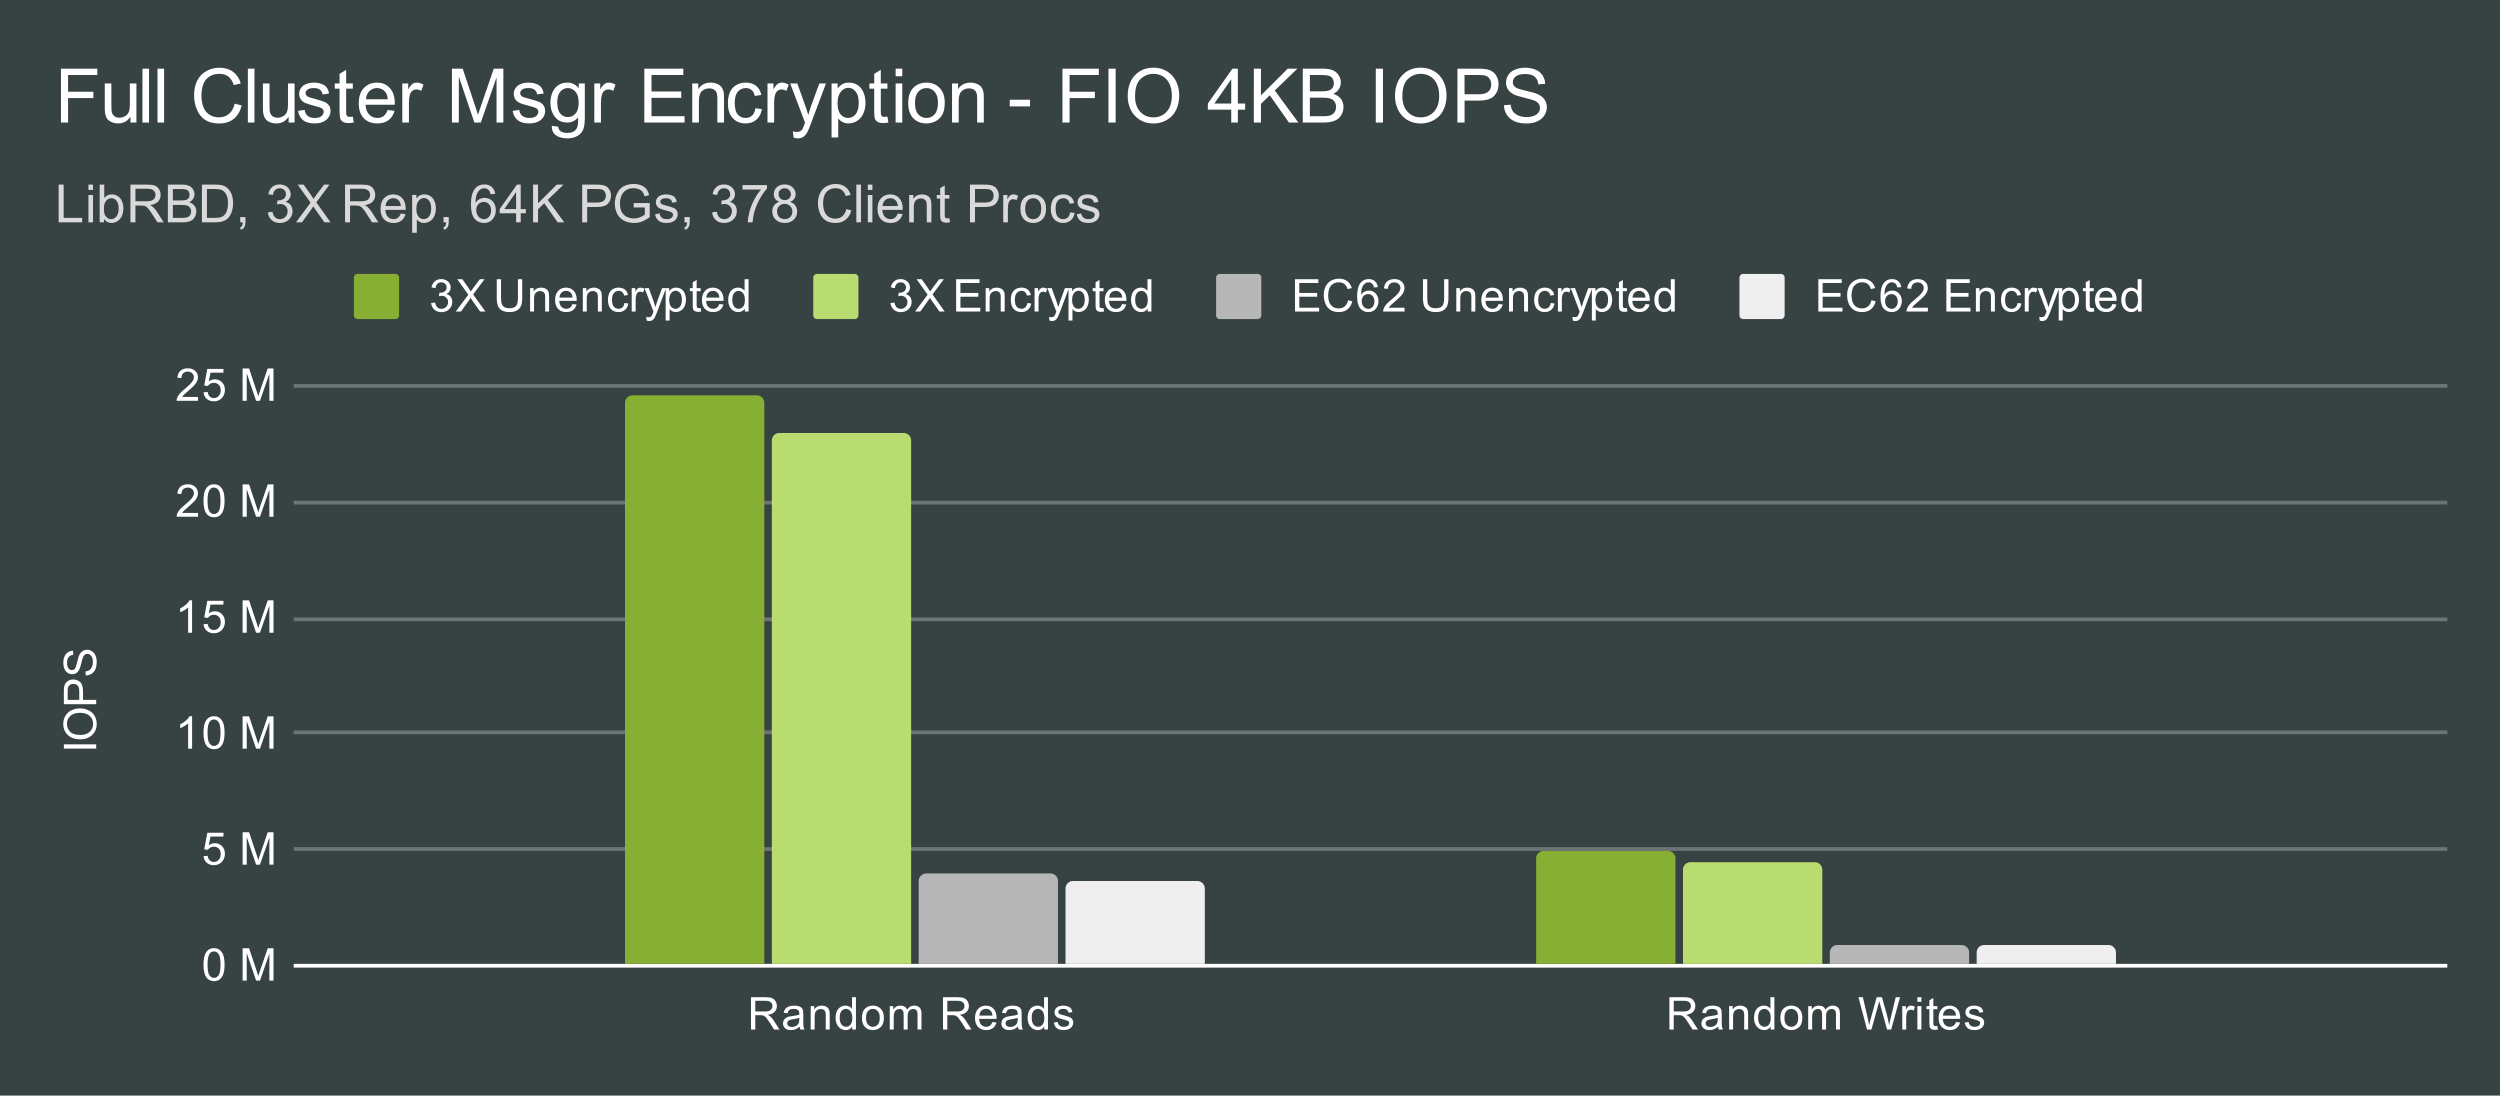 <svg viewBox="0 0 664 291" fill="none" stroke-linecap="square" stroke-miterlimit="10" width="664" height="291" xmlns="http://www.w3.org/2000/svg"><path fill="#374243" d="M0 0h664v291H0V0z"/><path stroke="#fff" stroke-linecap="butt" d="M78.5 256.5h571"/><path stroke="#6c7475" stroke-linecap="butt" d="M78.5 225.5h571m-571-31h571m-571-30h571m-571-31h571m-571-31h571"/><clipPath id="a"><path d="M78.55 102.45h570.9v154H78.55v-154z"/></clipPath><path clip-path="url(#a)" d="M203 256h-37V107a2 2 0 012-2h33a2 2 0 012 2z"/><path fill="#87af34" clip-path="url(#a)" d="M203 256h-37V107a2 2 0 012-2h33a2 2 0 012 2z"/><path clip-path="url(#a)" d="M445 256h-37v-28a2 2 0 012-2h33a2 2 0 012 2z"/><path fill="#87af34" clip-path="url(#a)" d="M445 256h-37v-28a2 2 0 012-2h33a2 2 0 012 2z"/><path clip-path="url(#a)" d="M242 256h-37V117a2 2 0 012-2h33a2 2 0 012 2z"/><path fill="#b9dc71" clip-path="url(#a)" d="M242 256h-37V117a2 2 0 012-2h33a2 2 0 012 2z"/><path clip-path="url(#a)" d="M484 256h-37v-25a2 2 0 012-2h33a2 2 0 012 2z"/><path fill="#b9dc71" clip-path="url(#a)" d="M484 256h-37v-25a2 2 0 012-2h33a2 2 0 012 2z"/><path clip-path="url(#a)" d="M281 256h-37v-22a2 2 0 012-2h33a2 2 0 012 2z"/><path fill="#b7b7b7" clip-path="url(#a)" d="M281 256h-37v-22a2 2 0 012-2h33a2 2 0 012 2z"/><path clip-path="url(#a)" d="M523 256h-37v-3a2 2 0 012-2h33a2 2 0 012 2z"/><path fill="#b7b7b7" clip-path="url(#a)" d="M523 256h-37v-3a2 2 0 012-2h33a2 2 0 012 2z"/><path clip-path="url(#a)" d="M320 256h-37v-20a2 2 0 012-2h33a2 2 0 012 2z"/><path fill="#efefef" clip-path="url(#a)" d="M320 256h-37v-20a2 2 0 012-2h33a2 2 0 012 2z"/><path clip-path="url(#a)" d="M562 256h-37v-3a2 2 0 012-2h33a2 2 0 012 2z"/><path fill="#efefef" clip-path="url(#a)" d="M562 256h-37v-3a2 2 0 012-2h33a2 2 0 012 2z"/><path fill="#fff" d="M25.55 198.825h-8.594V197.7h8.594v1.125zm-4.187-2.453q-2.141 0-3.344-1.14-1.219-1.157-1.219-2.97 0-1.203.578-2.156.563-.953 1.578-1.453 1.016-.5 2.313-.5 1.297 0 2.328.531 1.031.532 1.562 1.5.532.953.532 2.078 0 1.22-.578 2.172-.594.953-1.594 1.453-1.016.485-2.156.485zm.015-1.172q1.563 0 2.453-.828.89-.844.89-2.11 0-1.28-.89-2.109-.906-.828-2.578-.828-1.047 0-1.828.36-.781.343-1.203 1.03-.438.688-.438 1.532 0 1.203.829 2.078.828.875 2.765.875zm4.172-8.172h-8.594v-3.25q0-.844.078-1.297.11-.64.407-1.062.297-.438.828-.688.531-.265 1.172-.265 1.093 0 1.859.703.75.687.75 2.515v2.203h3.5v1.141zm-4.5-1.14v-2.22q0-1.109-.406-1.562-.422-.469-1.172-.469-.531 0-.906.282-.391.265-.516.703-.078.297-.078 1.062v2.203h3.078zm1.734-6.485l-.093-1.062q.656-.079 1.062-.36.406-.281.672-.86.25-.593.25-1.327 0-.64-.187-1.14-.204-.5-.532-.735-.343-.25-.734-.25-.406 0-.703.234-.313.234-.516.766-.14.36-.422 1.547-.281 1.171-.531 1.64-.328.625-.797.922-.484.297-1.078.297-.64 0-1.203-.36-.578-.374-.86-1.078-.296-.718-.296-1.578 0-.953.312-1.687.297-.735.906-1.125.594-.39 1.344-.422l.078 1.094q-.812.093-1.218.61-.422.5-.422 1.483 0 1.032.375 1.5.375.47.906.47.469 0 .766-.329.296-.328.609-1.703.312-1.39.547-1.906.36-.75.89-1.11.516-.359 1.22-.359.687 0 1.296.39.594.391.938 1.126.328.734.328 1.656 0 1.172-.328 1.969-.344.78-1.032 1.234-.687.438-1.547.453zm31.266 76.813q0-1.532.313-2.453.312-.938.921-1.438.625-.5 1.563-.5.687 0 1.203.281.531.282.875.813.344.515.531 1.265.188.75.188 2.032 0 1.515-.313 2.437-.297.922-.922 1.438-.609.5-1.562.5-1.235 0-1.953-.891-.844-1.063-.844-3.484zm1.078 0q0 2.109.5 2.812.5.703 1.219.703.734 0 1.219-.703.5-.703.5-2.812 0-2.125-.5-2.813-.485-.703-1.235-.703-.719 0-1.156.61-.547.78-.547 2.906zm9.313 4.234v-8.594h1.718l2.032 6.078q.28.86.406 1.282.14-.47.453-1.375l2.063-5.985h1.53v8.594H71.55v-7.187l-2.5 7.187h-1.031l-2.485-7.312v7.312h-1.093zM54.05 227.4l1.11-.094q.124.813.562 1.219.453.406 1.094.406.75 0 1.28-.578.532-.578.532-1.516 0-.906-.516-1.421-.5-.532-1.328-.532-.5 0-.922.235-.406.234-.64.594l-.985-.125.829-4.407h4.28v1H55.91l-.453 2.313q.766-.547 1.61-.547 1.125 0 1.89.781.781.781.781 2.016 0 1.156-.671 2.015-.829 1.032-2.25 1.032-1.172 0-1.922-.657-.735-.656-.844-1.734zm10.39 2.25v-8.594h1.72l2.03 6.078q.282.86.407 1.282.14-.47.453-1.375l2.063-5.985h1.53v8.594H71.55v-7.188l-2.5 7.188h-1.031l-2.485-7.313v7.313h-1.093zm-13.421-30.8h-1.047v-6.719q-.39.36-1.016.735-.61.359-1.094.53v-1.015q.875-.422 1.532-1 .672-.594.953-1.156h.672v8.625zm3.031-4.234q0-1.532.313-2.454.312-.937.921-1.437.625-.5 1.563-.5.687 0 1.203.281.531.281.875.813.344.515.531 1.265.188.75.188 2.032 0 1.515-.313 2.437-.297.922-.922 1.438-.609.5-1.562.5-1.235 0-1.953-.891-.844-1.063-.844-3.484zm1.078 0q0 2.109.5 2.812.5.703 1.219.703.734 0 1.219-.703.5-.703.5-2.812 0-2.125-.5-2.813-.485-.703-1.235-.703-.719 0-1.156.61-.547.78-.547 2.906zm9.313 4.234v-8.594h1.718l2.032 6.078q.28.86.406 1.282.14-.47.453-1.375l2.063-5.985h1.53v8.594H71.55v-7.188l-2.5 7.188h-1.031l-2.485-7.313v7.313h-1.093zm-13.422-30.8h-1.047v-6.719q-.39.36-1.016.735-.61.359-1.094.53v-1.015q.875-.422 1.532-1 .672-.593.953-1.156h.672v8.625zm3.031-2.25l1.11-.094q.124.813.562 1.219.453.406 1.094.406.75 0 1.28-.578.532-.578.532-1.515 0-.907-.516-1.422-.5-.532-1.328-.532-.5 0-.922.235-.406.234-.64.594l-.985-.125.829-4.407h4.28v1H55.91l-.453 2.313q.766-.547 1.61-.547 1.125 0 1.89.781.781.781.781 2.016 0 1.156-.671 2.015-.829 1.032-2.25 1.032-1.172 0-1.922-.657-.735-.656-.844-1.734zm10.39 2.25v-8.594h1.72l2.03 6.078q.282.86.407 1.282.14-.47.453-1.375l2.063-5.985h1.53v8.594H71.55v-7.188l-2.5 7.188h-1.031l-2.485-7.313v7.313h-1.093zm-11.843-31.816v1.016h-5.688q0-.375.125-.734.22-.578.688-1.141.484-.563 1.39-1.297 1.407-1.156 1.891-1.828.5-.672.5-1.266 0-.625-.453-1.047-.453-.437-1.172-.437-.766 0-1.219.453-.453.453-.468 1.266l-1.079-.11q.11-1.218.829-1.843.734-.641 1.968-.641 1.235 0 1.953.688.72.687.72 1.703 0 .515-.22 1.015-.203.485-.703 1.047-.484.547-1.609 1.5-.953.797-1.234 1.094-.266.281-.438.562h4.219zm1.453-3.218q0-1.532.313-2.453.312-.938.921-1.438.625-.5 1.563-.5.687 0 1.203.281.531.281.875.813.344.515.531 1.265.188.75.188 2.032 0 1.515-.313 2.437-.297.922-.922 1.438-.609.5-1.562.5-1.235 0-1.953-.891-.844-1.063-.844-3.484zm1.078 0q0 2.109.5 2.812.5.703 1.219.703.734 0 1.219-.703.5-.703.5-2.812 0-2.125-.5-2.813-.485-.703-1.235-.703-.719 0-1.156.61-.547.78-.547 2.906zm9.313 4.234v-8.594h1.718l2.032 6.078q.28.86.406 1.282.14-.47.453-1.375l2.063-5.985h1.53v8.594H71.55v-7.188l-2.5 7.188h-1.031l-2.485-7.313v7.313h-1.093zm-11.844-31.816v1.016h-5.688q0-.375.125-.734.22-.578.688-1.141.484-.563 1.39-1.297 1.407-1.156 1.891-1.828.5-.672.5-1.266 0-.625-.453-1.046-.453-.438-1.172-.438-.766 0-1.219.453-.453.453-.468 1.266l-1.079-.11q.11-1.218.829-1.843.734-.641 1.968-.641 1.235 0 1.953.688.72.687.72 1.703 0 .515-.22 1.015-.203.485-.703 1.047-.484.547-1.609 1.5-.953.797-1.234 1.094-.266.281-.438.562h4.219zm1.453-1.234l1.11-.094q.124.813.562 1.219.453.406 1.094.406.75 0 1.28-.578.532-.578.532-1.516 0-.906-.516-1.421-.5-.532-1.328-.532-.5 0-.922.235-.406.234-.64.594l-.985-.126.829-4.406h4.28v1H55.91l-.453 2.313q.766-.547 1.61-.547 1.125 0 1.89.781.781.781.781 2.016 0 1.156-.671 2.015-.829 1.032-2.25 1.032-1.172 0-1.922-.657-.735-.656-.844-1.734zm10.39 2.25v-8.594h1.72l2.03 6.078q.282.86.407 1.282.14-.47.453-1.375l2.063-5.985h1.53v8.594H71.55v-7.188l-2.5 7.188h-1.031l-2.485-7.313v7.313h-1.093zm135.03 167v-8.594h3.812q1.156 0 1.75.235.594.234.953.828.36.578.36 1.281 0 .922-.594 1.547-.594.625-1.828.797.453.219.687.422.5.453.938 1.14l1.5 2.344h-1.438l-1.125-1.781q-.5-.781-.828-1.188-.313-.406-.578-.562-.25-.172-.516-.25-.187-.031-.625-.031h-1.328v3.812h-1.14zm1.14-4.797h2.453q.766 0 1.203-.156.453-.172.672-.516.235-.36.235-.781 0-.61-.454-1-.437-.39-1.39-.39h-2.719v2.843zm11.781 4.031q-.593.5-1.14.703-.532.204-1.157.204-1.03 0-1.578-.5-.547-.5-.547-1.282 0-.453.204-.828.203-.39.546-.61.344-.233.766-.343.297-.094.938-.172 1.265-.14 1.875-.36v-.265q0-.656-.297-.922-.407-.343-1.203-.343-.735 0-1.094.265-.36.25-.531.906l-1.032-.14q.14-.656.47-1.063.327-.406.937-.625.609-.218 1.406-.218.797 0 1.297.187.5.188.734.469.234.281.328.719.047.265.047.968v1.407q0 1.468.063 1.859.078.39.28.75h-1.109q-.156-.328-.203-.766zm-.093-2.359q-.579.234-1.72.406-.655.094-.921.219-.266.11-.422.328-.14.219-.14.5 0 .422.312.703.328.281.937.281.61 0 1.079-.265.484-.266.703-.735.172-.359.172-1.046v-.391zm3.03 3.125v-6.219h.938v.875q.688-1.015 1.985-1.015.562 0 1.03.203.485.203.72.531.234.328.328.766.047.296.047 1.03v3.829h-1.047v-3.781q0-.656-.125-.969-.125-.313-.438-.5-.312-.203-.734-.203-.672 0-1.172.437-.484.422-.484 1.61v3.406h-1.047zm11.032 0v-.781q-.594.922-1.734.922-.75 0-1.375-.407-.625-.422-.97-1.156-.343-.734-.343-1.687 0-.922.313-1.688.312-.766.937-1.156.625-.406 1.39-.406.563 0 1 .234.438.234.72.61v-3.079h1.046v8.594h-.984zm-3.328-3.11q0 1.204.5 1.798.5.578 1.187.578.688 0 1.172-.563.485-.562.485-1.719 0-1.28-.5-1.875-.485-.593-1.203-.593-.704 0-1.172.578-.47.562-.47 1.797zm5.906 0q0-1.734.953-2.562.797-.687 1.953-.687 1.282 0 2.094.843.828.828.828 2.313 0 1.203-.36 1.89-.358.688-1.062 1.079-.687.375-1.5.375-1.296 0-2.109-.829-.797-.843-.797-2.421zm1.078 0q0 1.188.516 1.782.531.594 1.312.594.797 0 1.313-.594.516-.594.516-1.813 0-1.156-.532-1.75-.515-.593-1.297-.593-.78 0-1.312.593-.516.578-.516 1.782zm6.313 3.11v-6.219h.937v.875q.297-.469.782-.734.484-.281 1.109-.281.687 0 1.125.28.453.282.625.798.75-1.078 1.922-1.078.937 0 1.422.515.5.5.5 1.578v4.266h-1.047v-3.922q0-.625-.11-.906-.093-.281-.359-.453t-.64-.172q-.657 0-1.094.437-.422.438-.422 1.407v3.609h-1.063v-4.047q0-.703-.265-1.047-.25-.36-.828-.36-.454 0-.829.235-.375.235-.546.688-.172.453-.172 1.297v3.234h-1.047zm14.14 0v-8.594h3.813q1.156 0 1.75.235.594.234.953.828.36.578.36 1.281 0 .922-.594 1.547-.594.625-1.828.797.453.219.687.422.5.453.938 1.14l1.5 2.344h-1.438l-1.125-1.781q-.5-.781-.828-1.188-.313-.406-.578-.562-.25-.172-.516-.25-.187-.031-.625-.031h-1.328v3.812h-1.14zm1.141-4.797h2.453q.766 0 1.203-.156.453-.172.672-.516.235-.36.235-.781 0-.61-.454-1-.437-.39-1.39-.39h-2.719v2.843zm11.969 2.797l1.094.125q-.25.953-.954 1.484-.703.532-1.78.532-1.36 0-2.173-.844-.797-.844-.797-2.36 0-1.562.813-2.421.812-.875 2.094-.875 1.25 0 2.03.843.798.844.798 2.391v.281h-4.64q.062 1.031.577 1.578.516.532 1.297.532.578 0 .985-.297.421-.313.656-.969zm-3.453-1.703h3.468q-.062-.797-.39-1.188-.516-.609-1.313-.609-.734 0-1.234.484-.484.485-.531 1.313zm10.265 2.937q-.593.5-1.14.703-.532.204-1.157.204-1.03 0-1.578-.5-.547-.5-.547-1.282 0-.453.204-.828.203-.39.546-.61.344-.233.766-.343.297-.094.938-.172 1.265-.14 1.875-.36v-.265q0-.656-.297-.922-.407-.343-1.203-.343-.735 0-1.094.265-.36.25-.531.906l-1.032-.14q.14-.656.469-1.063.328-.406.938-.625.609-.218 1.406-.218.797 0 1.297.187.5.188.734.469.234.281.328.719.047.265.047.968v1.407q0 1.468.063 1.859.078.39.28.75h-1.109q-.156-.328-.203-.766zm-.093-2.359q-.579.234-1.72.406-.655.094-.921.219-.266.11-.422.328-.14.219-.14.5 0 .422.312.703.328.281.937.281.61 0 1.079-.265.484-.266.703-.735.172-.359.172-1.046v-.391zm7.062 3.125v-.781q-.594.922-1.734.922-.75 0-1.375-.407-.625-.422-.97-1.156-.343-.734-.343-1.687 0-.922.313-1.688.312-.766.937-1.156.625-.406 1.39-.406.563 0 1 .234.438.234.72.61v-3.079h1.046v8.594h-.984zm-3.328-3.11q0 1.204.5 1.798.5.578 1.187.578.688 0 1.172-.563.485-.562.485-1.719 0-1.28-.5-1.875-.485-.593-1.203-.593-.704 0-1.172.578-.47.562-.47 1.797zm5.875 1.25l1.031-.156q.094.625.485.953.406.329 1.14.329.719 0 1.063-.282.36-.297.36-.703 0-.36-.313-.562-.22-.14-1.079-.36-1.156-.297-1.609-.5-.437-.218-.672-.593-.234-.375-.234-.844 0-.406.187-.766.188-.36.516-.594.25-.171.672-.296.422-.125.922-.125.718 0 1.265.218.563.203.828.563.266.36.36.953l-1.031.14q-.063-.468-.407-.734-.328-.281-.953-.281-.719 0-1.031.25-.313.234-.313.563 0 .203.125.359.141.172.407.281.156.063.937.266 1.125.312 1.563.5.437.187.687.547.25.359.25.906 0 .531-.312 1-.297.453-.875.719-.578.25-1.313.25-1.219 0-1.86-.5-.624-.516-.796-1.5zm163.499 1.86v-8.594h3.812q1.156 0 1.75.235.594.234.953.828.36.578.36 1.281 0 .922-.594 1.547-.594.625-1.828.797.453.219.687.422.5.453.938 1.14l1.5 2.344h-1.438l-1.125-1.781q-.5-.781-.828-1.188-.312-.406-.578-.562-.25-.172-.516-.25-.187-.031-.625-.031h-1.328v3.812h-1.14zm1.14-4.797H447q.766 0 1.203-.156.454-.172.672-.516.235-.36.235-.781 0-.61-.453-1-.438-.39-1.391-.39h-2.719v2.843zm11.781 4.031q-.593.5-1.14.703-.531.204-1.156.204-1.032 0-1.579-.5-.546-.5-.546-1.282 0-.453.203-.828.203-.39.547-.61.343-.233.765-.343.297-.094.938-.172 1.265-.14 1.875-.36v-.265q0-.656-.297-.922-.406-.343-1.203-.343-.735 0-1.094.265-.36.25-.531.906l-1.032-.14q.141-.656.47-1.063.327-.406.937-.625.61-.218 1.406-.218.797 0 1.297.187.5.188.734.469.235.281.328.719.047.265.047.968v1.407q0 1.468.063 1.859.078.39.281.75h-1.11q-.156-.328-.203-.766zm-.093-2.359q-.578.234-1.719.406-.656.094-.922.219-.266.11-.422.328-.14.219-.14.5 0 .422.312.703.328.281.938.281.609 0 1.078-.265.484-.266.703-.735.172-.359.172-1.046v-.391zm3.031 3.125v-6.219h.937v.875q.688-1.015 1.985-1.015.562 0 1.031.203.484.203.719.531.234.328.328.766.047.296.047 1.03v3.829h-1.047v-3.781q0-.656-.125-.969-.125-.313-.438-.5-.312-.203-.734-.203-.672 0-1.172.437-.484.422-.484 1.61v3.406h-1.047zm11.031 0v-.781q-.594.922-1.734.922-.75 0-1.375-.407-.625-.422-.969-1.156t-.344-1.687q0-.922.313-1.688.312-.766.937-1.156.625-.406 1.39-.406.563 0 1 .234.438.234.72.61v-3.079h1.047v8.594h-.985zm-3.328-3.11q0 1.204.5 1.798.5.578 1.188.578.687 0 1.171-.563.485-.562.485-1.719 0-1.28-.5-1.875-.485-.593-1.203-.593-.703 0-1.172.578-.469.562-.469 1.797zm5.906 0q0-1.734.953-2.562.797-.687 1.954-.687 1.28 0 2.093.843.828.828.828 2.313 0 1.203-.359 1.89-.36.688-1.062 1.079-.688.375-1.5.375-1.297 0-2.11-.829-.797-.843-.797-2.421zm1.078 0q0 1.188.516 1.782.531.594 1.313.594.796 0 1.312-.594t.516-1.813q0-1.156-.532-1.75-.515-.593-1.296-.593-.782 0-1.313.593-.516.578-.516 1.782zm6.313 3.11v-6.219h.937v.875q.297-.469.782-.734.484-.281 1.11-.281.687 0 1.124.28.453.282.625.798.75-1.078 1.922-1.078.937 0 1.422.515.5.5.5 1.578v4.266h-1.047v-3.922q0-.625-.11-.906-.093-.281-.359-.453-.265-.172-.64-.172-.657 0-1.094.437-.422.438-.422 1.407v3.609h-1.063v-4.047q0-.703-.265-1.047-.25-.36-.828-.36-.453 0-.828.235-.375.235-.547.688-.172.453-.172 1.297v3.234h-1.047zm15.625 0l-2.281-8.594h1.172l1.312 5.64q.203.876.36 1.75.328-1.374.39-1.593l1.625-5.797h1.375l1.234 4.344q.454 1.625.672 3.047.157-.813.422-1.875l1.344-5.516h1.14l-2.343 8.594h-1.11l-1.796-6.547q-.235-.812-.282-1-.125.578-.25 1l-1.812 6.547h-1.172zm9.36 0v-6.219h.952v.938q.36-.656.657-.86.312-.218.687-.218.531 0 1.078.328l-.36.984q-.39-.234-.765-.234-.36 0-.64.219-.266.203-.375.578-.188.562-.188 1.218v3.266h-1.047zm4.015-7.375v-1.219h1.062v1.219h-1.062zm0 7.375v-6.219h1.062v6.219h-1.062zm5.297-.938l.156.922q-.453.094-.797.094-.578 0-.89-.172-.313-.187-.454-.484-.125-.297-.125-1.25v-3.578h-.765v-.813h.765v-1.547l1.047-.625v2.172h1.063v.813h-1.063v3.64q0 .453.047.578.063.125.188.204.125.078.36.078.187 0 .468-.031zm4.953-1.062l1.094.125q-.25.953-.953 1.484-.704.532-1.782.532-1.36 0-2.172-.844-.796-.844-.796-2.36 0-1.562.812-2.421.813-.875 2.094-.875 1.25 0 2.031.843.797.844.797 2.391v.281H516q.062 1.031.577 1.578.516.532 1.297.532.578 0 .985-.297.422-.313.656-.969zm-3.453-1.703h3.469q-.063-.797-.391-1.188-.516-.609-1.313-.609-.734 0-1.234.484-.484.485-.531 1.313zm5.781 1.844l1.031-.157q.094.625.485.953.406.329 1.14.329.72 0 1.063-.282.36-.297.36-.703 0-.36-.313-.562-.22-.14-1.078-.36-1.157-.297-1.61-.5-.437-.218-.672-.593-.234-.375-.234-.844 0-.406.187-.766.188-.36.516-.594.25-.171.672-.296.422-.125.922-.125.719 0 1.265.218.563.203.829.563.265.36.359.953l-1.031.14q-.063-.468-.407-.734-.328-.281-.953-.281-.718 0-1.03.25-.313.234-.313.563 0 .203.125.359.14.172.406.281.156.063.937.266 1.125.312 1.563.5.437.187.687.547.25.359.25.906 0 .531-.312 1-.297.453-.875.719-.578.25-1.313.25-1.218 0-1.86-.5-.624-.516-.796-1.5z"/><path fill="#87af34" d="M94 73.75a1 1 0 011-1h10a1 1 0 011 1v10a1 1 0 01-1 1H95a1 1 0 01-1-1z"/><path fill="#fff" d="M114.5 80.484l1.063-.14q.171.89.609 1.297.437.39 1.062.39.75 0 1.266-.515.516-.516.516-1.282 0-.718-.485-1.187-.469-.484-1.203-.484-.297 0-.75.124l.125-.937q.11.016.172.016.672 0 1.203-.344.547-.36.547-1.094 0-.578-.39-.953-.391-.39-1.016-.39-.61 0-1.031.39-.407.39-.516 1.156l-1.063-.187q.188-1.047.875-1.625.688-.594 1.704-.594.703 0 1.296.313.594.296.907.812.312.516.312 1.11 0 .546-.297 1.015-.297.453-.875.719.75.172 1.172.734.422.547.422 1.39 0 1.126-.828 1.907-.813.781-2.063.781-1.125 0-1.875-.672-.75-.687-.859-1.75zm6.547 2.266l3.328-4.484-2.922-4.11h1.344l1.562 2.203q.485.688.688 1.063.297-.469.687-.984l1.72-2.282h1.234l-3.016 4.047 3.25 4.547h-1.406l-2.157-3.063q-.187-.265-.375-.578-.28.47-.406.641l-2.156 3h-1.375zm16.516-8.594h1.14v4.969q0 1.297-.297 2.063-.297.75-1.062 1.234-.766.469-2 .469-1.203 0-1.985-.407-.765-.421-1.093-1.203-.328-.797-.328-2.156v-4.969h1.14v4.953q0 1.125.203 1.657.219.53.719.828.516.281 1.25.281 1.25 0 1.781-.563.531-.578.531-2.203v-4.953zm3.234 8.594v-6.219h.937v.875q.688-1.015 1.985-1.015.562 0 1.031.203.484.203.719.531.234.328.328.766.047.296.047 1.03v3.829h-1.047v-3.781q0-.656-.125-.969-.125-.313-.438-.5-.312-.203-.734-.203-.672 0-1.172.437-.484.422-.484 1.61v3.406h-1.047zm11.25-2l1.094.125q-.25.953-.953 1.484-.704.532-1.782.532-1.36 0-2.172-.844-.797-.844-.797-2.36 0-1.562.813-2.421.813-.875 2.094-.875 1.25 0 2.031.843.797.844.797 2.391v.281h-4.64q.062 1.031.577 1.578.516.532 1.297.532.578 0 .985-.297.422-.313.656-.969zm-3.453-1.703h3.469q-.063-.797-.391-1.188-.516-.609-1.313-.609-.734 0-1.234.484-.484.485-.531 1.313zm6.203 3.703v-6.219h.937v.875q.688-1.015 1.985-1.015.562 0 1.031.203.484.203.719.531.234.328.328.766.047.296.047 1.03v3.829h-1.047v-3.781q0-.656-.125-.969-.125-.313-.438-.5-.312-.203-.734-.203-.672 0-1.172.437-.484.422-.484 1.61v3.406h-1.047zm11.062-2.281l1.032.14q-.172 1.063-.875 1.672-.703.61-1.72.61-1.28 0-2.062-.829-.765-.843-.765-2.406 0-1 .328-1.75.344-.765 1.016-1.14.687-.375 1.5-.375 1 0 1.64.515.656.5.844 1.453l-1.031.157q-.141-.625-.516-.938-.375-.328-.906-.328-.797 0-1.297.578-.5.563-.5 1.797 0 1.266.484 1.828.485.563 1.25.563.625 0 1.031-.375.422-.375.547-1.172zm1.922 2.281v-6.219h.953v.938q.36-.656.657-.86.312-.218.687-.218.531 0 1.078.328l-.36.984q-.39-.234-.765-.234-.36 0-.64.219-.266.203-.375.578-.188.562-.188 1.218v3.266h-1.047zm3.969 2.39l-.125-.984q.344.094.61.094.343 0 .546-.125.219-.11.36-.313.093-.171.328-.796.015-.079.094-.25l-2.375-6.235h1.14l1.297 3.594q.25.688.453 1.453.188-.734.438-1.422l1.328-3.625h1.047l-2.36 6.328q-.39 1.016-.594 1.407-.28.53-.656.765-.36.25-.86.25-.296 0-.671-.14zm5.047 0v-8.609h.953v.797q.344-.469.766-.703.437-.234 1.047-.234.796 0 1.406.406.61.406.906 1.156.313.75.313 1.64 0 .954-.344 1.72-.328.765-.985 1.171-.656.407-1.375.407-.53 0-.953-.22-.422-.234-.687-.562v3.032h-1.047zm.953-5.468q0 1.203.484 1.781.485.563 1.172.563.703 0 1.203-.594.5-.594.5-1.844 0-1.187-.484-1.766-.484-.593-1.172-.593-.672 0-1.187.625-.516.625-.516 1.828zm8.344 2.14l.156.922q-.453.094-.797.094-.578 0-.89-.172-.313-.187-.454-.484-.125-.297-.125-1.25v-3.578h-.765v-.813h.765v-1.547l1.047-.625v2.172h1.063v.813h-1.063v3.64q0 .454.047.579.063.124.188.203.125.078.359.078.188 0 .469-.031zm4.953-1.062l1.094.125q-.25.953-.953 1.484-.704.532-1.782.532-1.36 0-2.172-.844-.797-.844-.797-2.36 0-1.562.813-2.421.813-.875 2.094-.875 1.25 0 2.031.843.797.844.797 2.391v.281h-4.64q.062 1.031.577 1.578.516.532 1.297.532.578 0 .985-.297.422-.313.656-.969zm-3.453-1.703h3.469q-.063-.797-.391-1.188-.516-.609-1.313-.609-.734 0-1.234.484-.484.485-.531 1.313zm10.234 3.703v-.781q-.594.922-1.734.922-.75 0-1.375-.407-.625-.421-.969-1.156-.344-.734-.344-1.687 0-.922.313-1.688.312-.766.937-1.156.625-.406 1.39-.406.563 0 1 .234.438.234.72.61v-3.079h1.047v8.594h-.985zm-3.328-3.11q0 1.204.5 1.797.5.579 1.188.579.687 0 1.171-.563.485-.562.485-1.719 0-1.28-.5-1.875-.485-.593-1.203-.593-.703 0-1.172.578-.469.562-.469 1.797z"/><path fill="#b9dc71" d="M216 73.75a1 1 0 011-1h10a1 1 0 011 1v10a1 1 0 01-1 1h-10a1 1 0 01-1-1z"/><path fill="#fff" d="M236.5 80.484l1.063-.14q.171.89.609 1.297.437.39 1.062.39.75 0 1.266-.515.516-.516.516-1.282 0-.718-.485-1.187-.469-.484-1.203-.484-.297 0-.75.124l.125-.937q.11.016.172.016.672 0 1.203-.344.547-.36.547-1.094 0-.578-.39-.953-.391-.39-1.016-.39-.61 0-1.031.39-.407.39-.516 1.156l-1.063-.187q.188-1.047.875-1.625.688-.594 1.703-.594.704 0 1.297.313.594.296.907.812.312.516.312 1.11 0 .546-.297 1.015-.297.453-.875.719.75.172 1.172.734.422.547.422 1.39 0 1.126-.828 1.907-.813.781-2.063.781-1.125 0-1.875-.672-.75-.687-.859-1.75zm6.547 2.266l3.328-4.484-2.922-4.11h1.344l1.562 2.203q.485.688.688 1.063.297-.469.687-.984l1.72-2.282h1.233l-3.015 4.047 3.25 4.547h-1.406l-2.157-3.063q-.187-.265-.375-.578-.28.47-.406.641l-2.156 3h-1.375zm10.906 0v-8.594h6.203v1.016h-5.062v2.625h4.75v1.016h-4.75v2.921h5.265v1.016h-6.406zm7.844 0v-6.219h.937v.875q.688-1.015 1.985-1.015.562 0 1.031.203.484.203.719.531.234.328.328.766.047.296.047 1.03v3.829h-1.047v-3.781q0-.656-.125-.969-.125-.313-.438-.5-.312-.203-.734-.203-.672 0-1.172.437-.484.422-.484 1.61v3.406h-1.047zm11.062-2.281l1.032.14q-.172 1.063-.875 1.672-.704.61-1.72.61-1.28 0-2.062-.829-.765-.843-.765-2.406 0-1 .328-1.75.344-.765 1.015-1.14.688-.375 1.5-.375 1 0 1.641.515.656.5.844 1.453l-1.031.157q-.141-.625-.516-.938-.375-.328-.906-.328-.797 0-1.297.578-.5.563-.5 1.797 0 1.266.484 1.828.485.563 1.25.563.625 0 1.031-.375.422-.375.547-1.172zm1.922 2.281v-6.219h.953v.938q.36-.656.657-.86.312-.218.687-.218.531 0 1.078.328l-.36.984q-.39-.234-.765-.234-.36 0-.64.219-.266.203-.375.578-.188.562-.188 1.218v3.266h-1.047zm3.969 2.39l-.125-.984q.344.094.61.094.343 0 .546-.125.219-.11.36-.313.093-.171.328-.796.015-.079.094-.25l-2.375-6.235h1.14l1.297 3.594q.25.688.453 1.453.188-.734.438-1.422l1.328-3.625h1.047l-2.36 6.328q-.39 1.016-.594 1.407-.28.53-.656.765-.36.25-.86.25-.296 0-.671-.14zm5.047 0v-8.609h.953v.797q.344-.469.766-.703.437-.234 1.046-.234.797 0 1.407.406t.906 1.156q.313.75.313 1.64 0 .954-.344 1.72-.328.765-.985 1.171-.656.407-1.375.407-.53 0-.953-.22-.422-.234-.687-.562v3.032h-1.047zm.953-5.468q0 1.203.484 1.781.485.563 1.172.563.703 0 1.203-.594.5-.594.5-1.844 0-1.187-.484-1.766-.484-.593-1.172-.593-.672 0-1.187.625-.516.625-.516 1.828zm8.344 2.14l.156.922q-.453.094-.797.094-.578 0-.89-.172-.313-.187-.454-.484-.125-.297-.125-1.25v-3.578h-.765v-.813h.765v-1.547l1.047-.625v2.172h1.063v.813h-1.063v3.64q0 .454.047.579.063.124.188.203.125.078.359.078.188 0 .469-.031zm4.953-1.062l1.094.125q-.25.953-.954 1.484-.703.532-1.78.532-1.36 0-2.173-.844-.796-.844-.796-2.36 0-1.562.812-2.421.813-.875 2.094-.875 1.25 0 2.031.843.797.844.797 2.391v.281h-4.64q.062 1.031.577 1.578.516.532 1.297.532.578 0 .985-.297.421-.313.656-.969zm-3.453-1.703h3.469q-.063-.797-.391-1.188-.516-.609-1.313-.609-.734 0-1.234.484-.484.485-.531 1.313zm10.234 3.703v-.781q-.594.922-1.734.922-.75 0-1.375-.407-.625-.421-.969-1.156-.344-.734-.344-1.687 0-.922.313-1.688.312-.766.937-1.156.625-.406 1.39-.406.563 0 1 .234.438.234.72.61v-3.079h1.046v8.594h-.984zm-3.328-3.11q0 1.204.5 1.797.5.579 1.188.579.687 0 1.171-.563.485-.562.485-1.719 0-1.28-.5-1.875-.485-.593-1.203-.593-.704 0-1.172.578-.469.562-.469 1.797z"/><path fill="#b7b7b7" d="M323 73.75a1 1 0 011-1h10a1 1 0 011 1v10a1 1 0 01-1 1h-10a1 1 0 01-1-1z"/><path fill="#fff" d="M343.953 82.75v-8.594h6.203v1.016h-5.062v2.625h4.75v1.016h-4.75v2.921h5.265v1.016h-6.406zm14.11-3.016l1.125.297q-.36 1.39-1.282 2.125-.922.735-2.265.735-1.391 0-2.266-.563-.875-.562-1.328-1.625-.453-1.078-.453-2.312 0-1.344.515-2.344.516-1 1.454-1.516.953-.515 2.093-.515 1.281 0 2.156.656.891.656 1.235 1.844l-1.125.265q-.297-.937-.875-1.36-.563-.437-1.422-.437-.984 0-1.656.485-.656.469-.938 1.265-.265.797-.265 1.657 0 1.093.312 1.906.328.812 1 1.219.672.406 1.469.406.953 0 1.61-.547.671-.547.906-1.64zm7.906-3.468l-1.047.078q-.14-.625-.39-.906-.438-.454-1.063-.454-.5 0-.89.282-.485.375-.782 1.078-.281.687-.297 1.969.375-.579.922-.86.562-.281 1.172-.281 1.047 0 1.781.781.75.781.75 2 0 .813-.36 1.516-.343.687-.952 1.062-.61.36-1.375.36-1.329 0-2.157-.97-.828-.968-.828-3.187 0-2.5.922-3.625.797-.984 2.156-.984 1.016 0 1.656.578.657.563.782 1.563zm-4.297 3.703q0 .547.219 1.047.234.484.64.75.422.265.89.265.657 0 1.142-.531.484-.547.484-1.469 0-.89-.485-1.406-.468-.516-1.187-.516-.719 0-1.219.516-.484.516-.484 1.344zm11.375 1.765v1.016h-5.688q0-.375.125-.734.22-.579.688-1.141.484-.563 1.39-1.297 1.407-1.156 1.891-1.828.5-.672.5-1.266 0-.625-.453-1.046-.453-.438-1.172-.438-.765 0-1.219.453-.453.453-.468 1.266l-1.079-.11q.11-1.218.829-1.843.734-.641 1.968-.641 1.235 0 1.954.688.718.687.718 1.703 0 .515-.219 1.015-.203.485-.703 1.047-.484.547-1.609 1.5-.953.797-1.234 1.094-.266.281-.438.562h4.219zm10.515-7.578h1.141v4.969q0 1.297-.297 2.063-.297.75-1.062 1.234-.766.469-2 .469-1.203 0-1.985-.407-.765-.421-1.093-1.203-.329-.797-.329-2.156v-4.969h1.141v4.953q0 1.125.203 1.657.219.53.719.828.516.281 1.25.281 1.25 0 1.781-.563.531-.578.531-2.203v-4.953zm3.235 8.594v-6.219h.937v.875q.688-1.015 1.985-1.015.562 0 1.031.203.484.203.719.531.234.328.328.766.047.296.047 1.03v3.829h-1.047v-3.781q0-.656-.125-.969-.125-.313-.438-.5-.312-.203-.734-.203-.672 0-1.172.437-.484.422-.484 1.61v3.406h-1.047zm11.25-2l1.094.125q-.25.953-.954 1.484-.703.532-1.78.532-1.36 0-2.173-.844-.796-.844-.796-2.36 0-1.562.812-2.421.813-.875 2.094-.875 1.25 0 2.031.843.797.844.797 2.391v.281h-4.64q.062 1.031.577 1.578.516.532 1.297.532.578 0 .985-.297.421-.313.656-.969zm-3.453-1.703h3.469q-.063-.797-.391-1.188-.516-.609-1.313-.609-.734 0-1.234.484-.484.485-.531 1.313zm6.203 3.703v-6.219h.937v.875q.688-1.015 1.985-1.015.562 0 1.031.203.484.203.719.531.234.328.328.766.047.296.047 1.03v3.829h-1.047v-3.781q0-.656-.125-.969-.125-.313-.438-.5-.312-.203-.734-.203-.672 0-1.172.437-.484.422-.484 1.61v3.406h-1.047zm11.062-2.281l1.032.14q-.172 1.063-.875 1.672-.704.61-1.72.61-1.28 0-2.062-.829-.765-.843-.765-2.406 0-1 .328-1.75.344-.765 1.015-1.14.688-.375 1.5-.375 1 0 1.641.515.656.5.844 1.453l-1.031.157q-.141-.625-.516-.938-.375-.328-.906-.328-.797 0-1.297.578-.5.563-.5 1.797 0 1.266.484 1.828.485.563 1.25.563.625 0 1.031-.375.422-.375.547-1.172zm1.922 2.281v-6.219h.953v.938q.36-.656.657-.86.312-.218.687-.218.531 0 1.078.328l-.36.984q-.39-.234-.765-.234-.36 0-.64.219-.266.203-.375.578-.188.562-.188 1.218v3.266h-1.047zm3.969 2.39l-.125-.984q.344.094.61.094.343 0 .546-.125.219-.11.36-.313.093-.171.328-.796.015-.079.094-.25l-2.375-6.235h1.14l1.297 3.594q.25.688.453 1.453.188-.734.438-1.422l1.328-3.625h1.047l-2.36 6.328q-.39 1.016-.594 1.407-.28.53-.656.765-.36.25-.86.25-.296 0-.671-.14zm5.047 0v-8.609h.953v.797q.344-.469.766-.703.437-.234 1.046-.234.797 0 1.407.406t.906 1.156q.313.75.313 1.64 0 .954-.344 1.72-.328.765-.985 1.171-.656.407-1.375.407-.53 0-.953-.22-.422-.234-.687-.562v3.032h-1.047zm.953-5.468q0 1.203.484 1.781.485.563 1.172.563.703 0 1.203-.594.5-.594.5-1.844 0-1.187-.484-1.766-.484-.593-1.172-.593-.672 0-1.187.625-.516.625-.516 1.828zm8.344 2.14l.156.922q-.453.094-.797.094-.578 0-.89-.172-.313-.187-.454-.484-.125-.297-.125-1.25v-3.578h-.765v-.813h.765v-1.547l1.047-.625v2.172h1.063v.813h-1.063v3.64q0 .454.047.579.063.124.188.203.125.078.359.078.188 0 .469-.031zm4.953-1.062l1.094.125q-.25.953-.954 1.484-.703.532-1.78.532-1.36 0-2.173-.844-.796-.844-.796-2.36 0-1.562.812-2.421.813-.875 2.094-.875 1.25 0 2.031.843.797.844.797 2.391v.281h-4.64q.062 1.031.577 1.578.516.532 1.297.532.578 0 .985-.297.421-.313.656-.969zm-3.453-1.703h3.469q-.063-.797-.391-1.188-.516-.609-1.313-.609-.734 0-1.234.484-.484.485-.531 1.313zm10.234 3.703v-.781q-.594.922-1.734.922-.75 0-1.375-.407-.625-.421-.969-1.156-.344-.734-.344-1.687 0-.922.313-1.688.312-.766.937-1.156.625-.406 1.39-.406.563 0 1 .234.438.234.72.61v-3.079h1.046v8.594h-.984zm-3.328-3.11q0 1.204.5 1.797.5.579 1.188.579.687 0 1.171-.563.485-.562.485-1.719 0-1.28-.5-1.875-.485-.593-1.203-.593-.704 0-1.172.578-.469.562-.469 1.797z"/><path fill="#efefef" d="M462 73.75a1 1 0 011-1h10a1 1 0 011 1v10a1 1 0 01-1 1h-10a1 1 0 01-1-1z"/><path fill="#fff" d="M482.953 82.75v-8.594h6.203v1.016h-5.062v2.625h4.75v1.016h-4.75v2.921h5.265v1.016h-6.406zm14.11-3.016l1.125.297q-.36 1.39-1.282 2.125-.922.735-2.265.735-1.391 0-2.266-.563-.875-.562-1.328-1.625-.453-1.078-.453-2.312 0-1.344.515-2.344.516-1 1.454-1.516.953-.515 2.093-.515 1.281 0 2.156.656.891.656 1.235 1.844l-1.125.265q-.297-.937-.875-1.36-.563-.437-1.422-.437-.984 0-1.656.485-.656.469-.938 1.265-.265.797-.265 1.657 0 1.093.312 1.906.328.812 1 1.219.672.406 1.469.406.953 0 1.61-.547.671-.547.906-1.64zm7.906-3.468l-1.047.078q-.14-.625-.39-.906-.438-.454-1.063-.454-.5 0-.89.282-.485.375-.782 1.078-.281.687-.297 1.969.375-.579.922-.86.562-.281 1.172-.281 1.047 0 1.781.781.75.781.75 2 0 .813-.36 1.516-.343.687-.952 1.062-.61.36-1.375.36-1.329 0-2.157-.97-.828-.968-.828-3.187 0-2.5.922-3.625.797-.984 2.156-.984 1.016 0 1.656.578.657.563.782 1.563zm-4.297 3.703q0 .547.219 1.047.234.484.64.75.422.265.89.265.657 0 1.142-.531.484-.547.484-1.469 0-.89-.485-1.406-.468-.516-1.187-.516-.719 0-1.219.516-.484.516-.484 1.344zm11.375 1.765v1.016h-5.688q0-.375.125-.734.22-.579.688-1.141.484-.563 1.39-1.297 1.407-1.156 1.891-1.828.5-.672.5-1.266 0-.625-.453-1.046-.453-.438-1.172-.438-.765 0-1.219.453-.453.453-.468 1.266l-1.079-.11q.11-1.218.829-1.843.734-.641 1.968-.641 1.235 0 1.954.688.718.687.718 1.703 0 .515-.218 1.015-.204.485-.704 1.047-.484.547-1.609 1.5-.953.797-1.234 1.094-.266.281-.438.562h4.219zm4.906 1.016v-8.594h6.203v1.016h-5.062v2.625h4.75v1.016h-4.75v2.921h5.265v1.016h-6.406zm7.844 0v-6.219h.937v.875q.688-1.015 1.985-1.015.562 0 1.031.203.484.203.719.531.234.328.328.766.047.296.047 1.03v3.829h-1.047v-3.781q0-.656-.125-.969-.125-.313-.438-.5-.312-.203-.734-.203-.672 0-1.172.437-.484.422-.484 1.61v3.406h-1.047zm11.062-2.281l1.032.14q-.172 1.063-.875 1.672-.703.61-1.72.61-1.28 0-2.062-.829-.765-.843-.765-2.406 0-1 .328-1.75.344-.765 1.015-1.14.688-.375 1.5-.375 1 0 1.641.515.656.5.844 1.453l-1.031.157q-.141-.625-.516-.938-.375-.328-.906-.328-.797 0-1.297.578-.5.563-.5 1.797 0 1.266.484 1.828.485.563 1.25.563.625 0 1.032-.375.421-.375.546-1.172zm1.922 2.281v-6.219h.953v.938q.36-.656.657-.86.312-.218.687-.218.531 0 1.078.328l-.36.984q-.39-.234-.765-.234-.36 0-.64.219-.266.203-.375.578-.188.562-.188 1.218v3.266h-1.047zm3.969 2.39l-.125-.984q.344.094.61.094.343 0 .546-.125.219-.11.36-.313.093-.171.328-.796.015-.079.093-.25l-2.375-6.235h1.141l1.297 3.594q.25.688.453 1.453.188-.734.438-1.422l1.328-3.625h1.047l-2.36 6.328q-.39 1.016-.593 1.407-.282.53-.657.765-.36.25-.86.25-.296 0-.671-.14zm5.047 0v-8.609h.953v.797q.344-.469.766-.703.437-.234 1.047-.234.796 0 1.406.406.61.406.906 1.156.313.75.313 1.64 0 .954-.344 1.72-.328.765-.985 1.171-.656.407-1.375.407-.53 0-.953-.22-.422-.234-.687-.562v3.032h-1.047zm.953-5.468q0 1.203.484 1.781.485.563 1.172.563.703 0 1.203-.594.5-.594.5-1.844 0-1.187-.484-1.766-.484-.593-1.172-.593-.672 0-1.187.625-.516.625-.516 1.828zm8.344 2.14l.156.922q-.453.094-.797.094-.578 0-.89-.172-.313-.187-.454-.484-.125-.297-.125-1.25v-3.578h-.765v-.813h.765v-1.547l1.047-.625v2.172h1.063v.813h-1.063v3.64q0 .454.047.579.063.124.188.203.125.078.359.078.188 0 .469-.031zm4.953-1.062l1.094.125q-.25.953-.953 1.484-.704.532-1.782.532-1.36 0-2.172-.844-.797-.844-.797-2.36 0-1.562.813-2.421.813-.875 2.094-.875 1.25 0 2.031.843.797.844.797 2.391v.281h-4.64q.062 1.031.577 1.578.516.532 1.297.532.578 0 .985-.297.422-.313.656-.969zm-3.453-1.703h3.468q-.062-.797-.39-1.188-.516-.609-1.313-.609-.734 0-1.234.484-.484.485-.531 1.313zm10.234 3.703v-.781q-.594.922-1.734.922-.75 0-1.375-.407-.625-.421-.969-1.156-.344-.734-.344-1.687 0-.922.313-1.688.312-.766.937-1.156.625-.406 1.39-.406.563 0 1 .234.438.234.72.61v-3.079h1.047v8.594h-.985zm-3.328-3.11q0 1.204.5 1.797.5.579 1.188.579.687 0 1.171-.563.485-.562.485-1.719 0-1.28-.5-1.875-.485-.593-1.203-.593-.703 0-1.172.578-.469.562-.469 1.797z"/><path fill="#d9d9d9" d="M15.581 59.05V49.034h1.328v8.828h4.922v1.188h-6.25zm7.907-8.61v-1.406h1.218v1.407h-1.218zm0 8.61v-7.266h1.218v7.266h-1.218zm4.125 0h-1.141V49.034h1.219v3.563q.78-.969 2-.969.672 0 1.265.266.594.265.985.765.39.485.609 1.172.219.688.219 1.485 0 1.859-.938 2.89-.922 1.016-2.203 1.016-1.281 0-2.015-1.078v.906zm-.016-3.688q0 1.313.36 1.891.577.953 1.562.953.812 0 1.39-.703.594-.703.594-2.094 0-1.422-.562-2.093-.563-.672-1.36-.672-.812 0-1.406.703-.578.687-.578 2.015zm7.047 3.688V49.034h4.453q1.344 0 2.031.266.703.266 1.11.953.421.688.421 1.516 0 1.062-.687 1.797-.688.718-2.125.921.515.25.797.5.578.532 1.093 1.329l1.75 2.734h-1.671l-1.329-2.078q-.578-.906-.953-1.375-.375-.485-.672-.672-.296-.203-.609-.281-.219-.047-.734-.047h-1.547v4.453h-1.328zm1.328-5.594h2.86q.905 0 1.421-.187.516-.188.781-.594.266-.422.266-.906 0-.719-.516-1.172-.515-.469-1.64-.469h-3.172v3.328zm8.61 5.594V49.034h3.75q1.155 0 1.843.313.703.297 1.094.922.39.625.39 1.328 0 .64-.359 1.203-.344.563-1.047.922.906.265 1.39.906.5.64.5 1.516 0 .703-.296 1.312-.297.61-.735.938-.437.328-1.109.5-.656.156-1.61.156h-3.812zm1.327-5.813h2.157q.89 0 1.265-.109.516-.156.766-.5.25-.36.25-.875 0-.5-.235-.875-.234-.39-.687-.531-.438-.14-1.516-.14h-2v3.03zm0 4.625h2.485q.64 0 .906-.046.453-.079.766-.266.312-.203.5-.563.203-.359.203-.843 0-.563-.297-.969-.281-.422-.797-.578-.5-.172-1.453-.172h-2.313v3.438zm7.72 1.188V49.034h3.452q1.172 0 1.781.141.86.188 1.47.719.796.672 1.187 1.718.39 1.032.39 2.375 0 1.141-.265 2.032-.266.875-.688 1.453-.406.578-.906.906-.5.328-1.203.5-.688.172-1.594.172h-3.625zm1.327-1.188h2.14q.985 0 1.548-.171.578-.188.906-.532.469-.468.734-1.265.266-.797.266-1.938 0-1.562-.516-2.406-.515-.844-1.25-1.14-.547-.204-1.718-.204h-2.11v7.656zM63.8 59.05v-1.406h1.39v1.406q0 .766-.28 1.234-.266.485-.86.75l-.344-.53q.39-.173.578-.5.188-.329.203-.954H63.8zm7.344-2.64l1.218-.172q.22 1.046.72 1.515.515.453 1.25.453.874 0 1.468-.594.594-.609.594-1.5 0-.843-.563-1.39-.547-.547-1.39-.547-.36 0-.875.125l.14-1.078q.125.015.188.015.797 0 1.422-.406.625-.406.625-1.265 0-.672-.454-1.11-.453-.453-1.187-.453-.719 0-1.203.453-.469.438-.61 1.344l-1.218-.219q.218-1.234 1.015-1.906.797-.688 1.985-.688.828 0 1.515.36.688.344 1.047.953.375.61.375 1.297 0 .64-.344 1.172-.343.531-1.03.86.89.202 1.374.843.5.64.5 1.625 0 1.312-.969 2.219-.953.906-2.406.906-1.328 0-2.203-.781-.86-.782-.984-2.032zm7.468 2.64l3.876-5.219-3.422-4.797h1.578l1.828 2.563q.562.797.797 1.234.343-.547.797-1.14l2.015-2.657h1.438l-3.516 4.72L87.8 59.05h-1.64l-2.516-3.578q-.219-.313-.438-.672-.344.547-.484.75l-2.516 3.5h-1.594zm13.032 0V49.034h4.453q1.344 0 2.031.266.703.266 1.11.953.421.688.421 1.516 0 1.062-.687 1.797-.688.718-2.125.921.516.25.797.5.578.532 1.093 1.329l1.75 2.734h-1.671l-1.329-2.078q-.578-.906-.953-1.375-.375-.485-.672-.672-.296-.203-.609-.281-.219-.047-.734-.047h-1.547v4.453h-1.328zm1.328-5.594h2.86q.906 0 1.421-.187.516-.188.781-.594.266-.422.266-.906 0-.719-.516-1.172-.515-.469-1.64-.469h-3.172v3.328zm13.469 3.25l1.28.156q-.312 1.125-1.124 1.75-.813.61-2.078.61-1.594 0-2.532-.985-.921-.984-.921-2.75 0-1.843.937-2.843.953-1.016 2.453-1.016 1.453 0 2.375 1 .922.984.922 2.781v.328h-5.422q.078 1.188.672 1.829.61.64 1.531.64.672 0 1.141-.36.484-.358.766-1.14zm-4.032-1.984h4.047q-.078-.922-.469-1.375-.578-.703-1.515-.703-.86 0-1.438.562-.562.563-.625 1.516zm7.063 7.11V51.783h1.125v.953q.39-.562.89-.828.5-.28 1.22-.28.921 0 1.624.483.719.47 1.078 1.344.36.875.36 1.906 0 1.11-.407 2.016-.39.89-1.156 1.375-.75.469-1.594.469-.609 0-1.109-.266-.484-.265-.797-.656v3.531h-1.234zm1.11-6.376q0 1.406.562 2.078.578.672 1.39.672.813 0 1.391-.687.594-.703.594-2.157 0-1.39-.578-2.078-.563-.687-1.36-.687-.781 0-1.39.734-.61.735-.61 2.125zm7.218 3.594v-1.406h1.39v1.406q0 .766-.28 1.234-.266.485-.86.75l-.344-.53q.39-.173.578-.5.188-.329.203-.954h-.687zm13.719-7.563l-1.219.094q-.172-.734-.469-1.062-.5-.516-1.234-.516-.594 0-1.031.328-.579.422-.922 1.235-.328.812-.344 2.312.438-.672 1.078-1 .656-.328 1.36-.328 1.234 0 2.093.906.86.906.86 2.344 0 .938-.407 1.75-.406.813-1.125 1.25-.703.422-1.609.422-1.531 0-2.5-1.125-.969-1.14-.969-3.735 0-2.906 1.063-4.234.937-1.14 2.531-1.14 1.188 0 1.938.671.75.657.906 1.828zm-5.032 4.313q0 .64.266 1.219.281.578.766.89.484.297 1.015.297.782 0 1.344-.625.563-.625.563-1.703 0-1.047-.563-1.64-.547-.61-1.39-.61-.829 0-1.422.61-.579.593-.579 1.562zm10.594 3.25v-2.406h-4.36v-1.125l4.579-6.485h1v6.485h1.36v1.125h-1.36v2.406h-1.219zm0-3.531v-4.516l-3.14 4.516h3.14zm4.5 3.531V49.034h1.328v4.97l4.97-4.97h1.796l-4.203 4.047 4.39 5.969h-1.75l-3.562-5.078-1.64 1.61v3.468h-1.329zm13.047 0V49.034h3.781q1 0 1.532.094.734.125 1.234.469t.797.969q.312.609.312 1.359 0 1.281-.812 2.172-.813.875-2.938.875h-2.578v4.078h-1.328zm1.328-5.25h2.594q1.281 0 1.813-.484.546-.485.546-1.344 0-.64-.312-1.078-.313-.453-.844-.594-.328-.094-1.234-.094h-2.563V53.8zm12.36 1.313V53.94h4.25v3.718q-.985.782-2.032 1.172-1.03.39-2.125.39-1.468 0-2.687-.624-1.203-.64-1.813-1.828-.609-1.203-.609-2.688 0-1.453.61-2.719.609-1.28 1.75-1.89 1.156-.61 2.656-.61 1.078 0 1.953.36.89.344 1.39.969.5.625.75 1.64l-1.187.328q-.234-.765-.578-1.203-.328-.437-.953-.703-.61-.266-1.375-.266-.907 0-1.578.282-.657.281-1.063.734-.406.438-.625.984-.39.938-.39 2.016 0 1.344.453 2.25.468.89 1.343 1.328.89.438 1.89.438.86 0 1.673-.328.828-.329 1.25-.704v-1.875h-2.953zm5.672 1.765l1.203-.187q.109.734.578 1.125.469.39 1.312.39.844 0 1.25-.344.422-.343.422-.812 0-.422-.375-.656-.25-.172-1.25-.422-1.36-.344-1.89-.594-.516-.25-.782-.687-.265-.438-.265-.97 0-.483.218-.89.22-.422.61-.703.281-.203.765-.344.5-.156 1.079-.156.843 0 1.484.25.656.234.969.656.312.422.422 1.125l-1.204.172q-.078-.562-.484-.875-.39-.312-1.11-.312-.843 0-1.202.281-.36.266-.36.656 0 .235.14.422.157.203.485.328.172.063 1.078.313 1.313.36 1.828.578.516.219.797.64.297.422.297 1.047t-.36 1.172q-.343.531-1.03.844-.672.297-1.532.297-1.406 0-2.156-.594-.734-.594-.938-1.75zm7.812 2.172v-1.406h1.39v1.406q0 .766-.28 1.234-.266.485-.86.75l-.344-.53q.39-.173.578-.5.188-.329.204-.954h-.688zm7.344-2.64l1.219-.172q.218 1.046.718 1.515.516.453 1.25.453.875 0 1.469-.594.594-.609.594-1.5 0-.843-.563-1.39-.547-.547-1.39-.547-.36 0-.875.125l.14-1.078q.125.015.188.015.797 0 1.422-.406.625-.406.625-1.265 0-.672-.453-1.11-.454-.453-1.188-.453-.719 0-1.203.453-.469.438-.61 1.344l-1.218-.219q.219-1.234 1.015-1.906.797-.688 1.985-.688.828 0 1.515.36.688.344 1.047.953.375.61.375 1.297 0 .64-.343 1.172-.344.531-1.032.86.89.202 1.375.843.5.64.5 1.625 0 1.312-.968 2.219-.954.906-2.407.906-1.328 0-2.203-.781-.86-.782-.984-2.032zm8.062-6.063v-1.188h6.5v.953q-.968 1.016-1.906 2.704-.938 1.687-1.453 3.484-.36 1.25-.469 2.75h-1.265q.015-1.188.453-2.86.453-1.671 1.28-3.218.845-1.563 1.782-2.625h-4.922zm9.813 3.265q-.766-.28-1.14-.796-.36-.516-.36-1.25 0-1.094.781-1.829.797-.75 2.094-.75 1.312 0 2.11.766.812.766.812 1.86 0 .687-.375 1.203-.36.515-1.11.796.922.297 1.407.97.484.671.484 1.609 0 1.28-.906 2.156-.907.875-2.391.875t-2.406-.875q-.906-.89-.906-2.203 0-.969.5-1.625.5-.672 1.406-.907zm-.235-2.078q0 .703.454 1.157.453.453 1.187.453.719 0 1.172-.438.453-.453.453-1.11 0-.671-.469-1.124-.468-.469-1.172-.469-.703 0-1.171.453-.454.438-.454 1.078zm-.406 4.625q0 .532.25 1.032.25.484.735.75.5.265 1.078.265.875 0 1.437-.562.578-.563.578-1.438 0-.89-.593-1.469-.579-.593-1.47-.593-.874 0-1.452.578-.563.578-.563 1.437zm18.406-.625l1.329.344q-.422 1.625-1.516 2.484-1.078.86-2.64.86-1.626 0-2.641-.656-1.016-.672-1.547-1.922-.516-1.25-.516-2.688 0-1.562.594-2.719.594-1.171 1.703-1.765 1.11-.61 2.422-.61 1.516 0 2.531.766 1.031.766 1.438 2.14l-1.313.313q-.344-1.094-1.015-1.594-.657-.5-1.657-.5-1.156 0-1.937.563-.781.547-1.094 1.484-.313.938-.313 1.922 0 1.281.376 2.235.375.953 1.156 1.421.781.47 1.703.47 1.11 0 1.875-.641.781-.641 1.062-1.907zm2.657 3.516V49.034h1.234V59.05h-1.234zm3.047-8.61v-1.406h1.218v1.407h-1.218zm0 8.61v-7.266h1.218v7.266h-1.218zm7.953-2.344l1.28.156q-.312 1.125-1.124 1.75-.813.61-2.078.61-1.594 0-2.531-.985-.922-.984-.922-2.75 0-1.843.937-2.843.953-1.016 2.453-1.016 1.453 0 2.375 1 .922.984.922 2.781v.328h-5.422q.078 1.188.672 1.829.61.64 1.531.64.672 0 1.141-.36.484-.358.766-1.14zm-4.032-1.984h4.047q-.078-.922-.468-1.375-.579-.703-1.516-.703-.86 0-1.438.562-.562.563-.625 1.516zm7.063 4.328v-7.266h1.11v1.032q.796-1.188 2.312-1.188.656 0 1.203.234.547.235.812.625.282.375.391.907.078.343.078 1.187v4.469h-1.234v-4.422q0-.75-.14-1.11-.141-.374-.516-.593-.36-.234-.86-.234-.781 0-1.36.5-.562.5-.562 1.89v3.969h-1.234zm10.687-1.094l.172 1.078q-.515.11-.922.11-.671 0-1.046-.203-.36-.22-.516-.563-.14-.344-.14-1.453v-4.172h-.907v-.969h.906v-1.797l1.219-.734v2.531h1.234v.97h-1.234v4.233q0 .532.063.688.062.14.203.234.156.094.422.094.218 0 .546-.047zm5.47 1.094V49.034h3.78q1 0 1.532.094.734.125 1.234.469t.797.969q.312.609.312 1.359 0 1.281-.812 2.172-.813.875-2.938.875h-2.578v4.078h-1.328zm1.327-5.25h2.594q1.281 0 1.813-.484.546-.485.546-1.344 0-.64-.312-1.078-.313-.453-.844-.594-.328-.094-1.234-.094h-2.563V53.8zm7.5 5.25v-7.266h1.11v1.11q.422-.782.78-1.016.36-.25.798-.25.625 0 1.265.39l-.421 1.141q-.454-.265-.907-.265-.406 0-.734.25-.313.234-.453.672-.203.656-.203 1.437v3.797h-1.235zm4.563-3.625q0-2.016 1.125-3 .922-.797 2.281-.797 1.484 0 2.438.984.953.97.953 2.704 0 1.406-.422 2.218-.422.797-1.235 1.25-.796.438-1.734.438-1.531 0-2.469-.985-.937-.984-.937-2.812zm1.265 0q0 1.39.61 2.094.61.687 1.531.687.906 0 1.516-.703.609-.703.609-2.125 0-1.344-.61-2.031-.609-.703-1.515-.703-.922 0-1.531.687-.61.688-.61 2.094zm11.922.969l1.219.156q-.203 1.25-1.031 1.969-.813.703-2 .703-1.485 0-2.39-.969-.907-.984-.907-2.812 0-1.172.39-2.047.391-.89 1.188-1.328.797-.438 1.734-.438 1.172 0 1.922.594.766.594.969 1.703l-1.188.188q-.171-.735-.609-1.094-.437-.375-1.047-.375-.937 0-1.515.672-.578.656-.578 2.093 0 1.47.562 2.141.563.656 1.453.656.735 0 1.219-.437.484-.453.61-1.375zm1.781.484l1.204-.187q.109.734.578 1.125.469.39 1.312.39.844 0 1.25-.344.422-.343.422-.812 0-.422-.375-.656-.25-.172-1.25-.422-1.36-.344-1.89-.594-.516-.25-.782-.687-.265-.438-.265-.97 0-.483.218-.89.22-.422.61-.703.281-.203.765-.344.5-.156 1.079-.156.843 0 1.484.25.656.234.969.656.312.422.422 1.125l-1.204.172q-.078-.562-.484-.875-.39-.312-1.11-.312-.843 0-1.202.281-.36.266-.36.656 0 .235.14.422.157.203.485.328.172.063 1.078.313 1.313.36 1.828.578.516.219.797.64.297.422.297 1.047t-.36 1.172q-.343.531-1.03.844-.672.297-1.532.297-1.406 0-2.156-.594-.734-.594-.938-1.75z"/><path fill="#fff" d="M16.19 32.55V18.238h9.657v1.687H18.08v4.438h6.72v1.687h-6.719v6.5h-1.89zm18.47 0v-1.531q-1.204 1.765-3.282 1.765-.922 0-1.719-.343-.796-.36-1.187-.891-.375-.531-.531-1.313-.11-.515-.11-1.64v-6.422h1.75v5.75q0 1.375.11 1.86.172.687.703 1.093.547.39 1.328.39.797 0 1.484-.405.703-.407.985-1.094.296-.703.296-2.031v-5.563h1.75V32.55H34.66zm3.171 0V18.238h1.75V32.55h-1.75zm4 0V18.238h1.75V32.55h-1.75zm20.485-5.016l1.89.47q-.594 2.343-2.14 3.577-1.547 1.219-3.797 1.219-2.313 0-3.766-.937-1.437-.954-2.203-2.735-.75-1.797-.75-3.844 0-2.234.844-3.89.86-1.672 2.437-2.531 1.578-.875 3.469-.875 2.156 0 3.61 1.093 1.468 1.094 2.046 3.078l-1.86.438q-.5-1.563-1.452-2.266-.938-.718-2.375-.718-1.657 0-2.766.796-1.11.782-1.562 2.125-.438 1.329-.438 2.735 0 1.828.531 3.203.532 1.36 1.657 2.031 1.125.672 2.421.672 1.594 0 2.704-.922 1.109-.922 1.5-2.719zm3.515 5.016V18.238h1.75V32.55h-1.75zm10.828 0v-1.531q-1.203 1.765-3.28 1.765-.923 0-1.72-.343-.797-.36-1.187-.891-.375-.531-.531-1.313-.11-.515-.11-1.64v-6.422h1.75v5.75q0 1.375.11 1.86.171.687.703 1.093.547.39 1.328.39.797 0 1.484-.405.703-.407.985-1.094.296-.703.296-2.031v-5.563h1.75V32.55H76.66zm2.5-3.094l1.75-.281q.141 1.047.813 1.61.672.546 1.875.546 1.203 0 1.781-.484.594-.5.594-1.156 0-.594-.516-.938-.36-.234-1.797-.594-1.937-.5-2.687-.843-.734-.36-1.125-.985-.39-.64-.39-1.406 0-.688.312-1.281.328-.594.875-.985.406-.296 1.11-.5.718-.218 1.53-.218 1.22 0 2.141.359.922.344 1.36.953.437.594.609 1.594l-1.719.234q-.125-.797-.688-1.234-.562-.453-1.578-.453-1.218 0-1.734.406-.516.39-.516.922 0 .344.22.625.202.281.671.469.266.093 1.547.437 1.875.5 2.61.828.734.313 1.156.922.421.594.421 1.5 0 .875-.515 1.656-.516.782-1.485 1.203-.968.422-2.187.422-2.016 0-3.078-.843-1.063-.844-1.36-2.485zm14.547 1.516l.25 1.562q-.734.157-1.328.157-.953 0-1.484-.297-.516-.313-.735-.797-.218-.5-.218-2.078V23.55h-1.282v-1.375h1.282v-2.563l1.75-1.062v3.625h1.765v1.375h-1.765v6.063q0 .75.093.968.094.203.297.344.219.125.61.125.28 0 .765-.078zm9.266-1.766l1.812.235q-.422 1.578-1.593 2.468-1.157.875-2.97.875-2.265 0-3.609-1.39-1.328-1.406-1.328-3.938 0-2.625 1.344-4.062 1.344-1.453 3.5-1.453 2.078 0 3.39 1.422 1.329 1.406 1.329 3.984 0 .156-.016.469h-7.734q.094 1.703.969 2.609.875.906 2.171.906.97 0 1.641-.5.688-.515 1.094-1.625zm-5.781-2.843h5.796q-.109-1.297-.656-1.954-.844-1.015-2.187-1.015-1.203 0-2.032.812-.828.797-.921 2.157zm9.656 6.187V22.175h1.578v1.578q.61-1.11 1.125-1.453.516-.36 1.125-.36.89 0 1.813.563l-.61 1.64q-.64-.39-1.281-.39-.578 0-1.047.36-.453.343-.656.953-.282.937-.282 2.047v5.437h-1.765zm13.187 0V18.238h2.86l3.375 10.125q.468 1.421.687 2.125.25-.782.766-2.297l3.422-9.953h2.547V32.55h-1.813V20.566l-4.172 11.984h-1.703l-4.14-12.187V32.55h-1.829zm16.125-3.094l1.75-.281q.141 1.047.813 1.61.672.546 1.875.546 1.203 0 1.781-.484.594-.5.594-1.156 0-.594-.516-.938-.36-.234-1.797-.594-1.937-.5-2.687-.843-.734-.36-1.125-.985-.39-.64-.39-1.406 0-.688.312-1.281.328-.594.875-.985.406-.296 1.11-.5.718-.218 1.53-.218 1.22 0 2.141.359.922.344 1.36.953.437.594.609 1.594l-1.719.234q-.125-.797-.688-1.234-.562-.453-1.578-.453-1.218 0-1.734.406-.516.39-.516.922 0 .344.22.625.202.281.671.469.266.093 1.547.437 1.875.5 2.61.828.734.313 1.156.922.421.594.421 1.5 0 .875-.515 1.656-.516.782-1.485 1.203-.968.422-2.187.422-2.016 0-3.078-.843-1.063-.844-1.36-2.485zm10.391 3.953l1.703.25q.11.797.594 1.157.656.484 1.797.484 1.219 0 1.875-.484.672-.485.906-1.36.14-.547.125-2.265-1.156 1.359-2.875 1.359-2.14 0-3.313-1.547-1.171-1.547-1.171-3.703 0-1.484.53-2.734.548-1.25 1.563-1.938 1.032-.687 2.407-.687 1.828 0 3.03 1.484v-1.25h1.61v8.969q0 2.422-.5 3.422-.484 1.015-1.562 1.593-1.063.594-2.625.594-1.844 0-3-.828-1.14-.828-1.094-2.516zm1.453-6.234q0 2.047.813 2.984.812.938 2.03.938 1.204 0 2.017-.938.828-.937.828-2.921 0-1.907-.844-2.875-.844-.97-2.031-.97-1.172 0-2 .954-.813.953-.813 2.828zm9.844 5.375V22.175h1.578v1.578q.61-1.11 1.125-1.453.516-.36 1.125-.36.89 0 1.813.563l-.61 1.64q-.64-.39-1.281-.39-.578 0-1.047.36-.453.343-.656.953-.281.937-.281 2.047v5.437h-1.766zm13.281 0V18.238h10.36v1.687h-8.454V24.3h7.907v1.688h-7.907v4.875h8.782v1.687h-10.688zm12.735 0V22.175h1.593v1.484q1.14-1.718 3.297-1.718.938 0 1.719.343.797.329 1.187.875.391.547.547 1.297.094.5.094 1.719v6.375h-1.766v-6.312q0-1.079-.203-1.61-.203-.531-.734-.844-.516-.312-1.219-.312-1.125 0-1.937.719-.813.703-.813 2.687v5.672h-1.765zm16.78-3.797l1.72.219q-.282 1.797-1.454 2.812-1.156 1-2.859 1-2.125 0-3.422-1.39-1.297-1.39-1.297-3.985 0-1.687.547-2.937.563-1.266 1.703-1.89 1.14-.641 2.485-.641 1.687 0 2.75.859 1.078.86 1.39 2.422l-1.718.265q-.235-1.046-.86-1.562-.625-.531-1.5-.531-1.328 0-2.156.953-.828.953-.828 3 0 2.094.797 3.047.797.937 2.093.937 1.032 0 1.72-.625.702-.64.89-1.953zm3.204 3.797V22.175h1.578v1.578q.61-1.11 1.125-1.453.516-.36 1.125-.36.89 0 1.813.563l-.61 1.64q-.64-.39-1.281-.39-.578 0-1.047.36-.453.343-.656.953-.281.937-.281 2.047v5.437h-1.766zm6.937 4l-.187-1.656q.578.156 1 .156.594 0 .937-.203.36-.188.579-.531.171-.266.546-1.313.047-.156.157-.437l-3.938-10.391h1.89l2.157 6.016q.422 1.14.75 2.39.313-1.203.719-2.36l2.219-6.046h1.765l-3.953 10.547q-.625 1.719-.984 2.36-.47.874-1.078 1.265-.594.406-1.438.406-.516 0-1.14-.203zm10.079-.031V22.175h1.609v1.344q.562-.781 1.266-1.172.718-.406 1.734-.406 1.328 0 2.344.687 1.015.688 1.53 1.938.532 1.234.532 2.718 0 1.594-.578 2.875-.563 1.266-1.656 1.953-1.094.672-2.297.672-.875 0-1.578-.375-.688-.375-1.14-.937v5.047h-1.766zm1.593-9.094q0 2 .813 2.953.812.953 1.969.953 1.171 0 2-.984.843-.985.843-3.078 0-1.969-.828-2.953-.812-1-1.937-1t-2 1.062q-.86 1.047-.86 3.047zm13.25 3.547l.25 1.562q-.734.157-1.328.157-.953 0-1.484-.297-.516-.313-.735-.797-.218-.5-.218-2.078V23.55h-1.282v-1.375h1.282v-2.563l1.75-1.062v3.625h1.765v1.375h-1.765v6.063q0 .75.093.968.094.203.297.344.219.125.61.125.28 0 .765-.078zm2.172-10.719v-2.015h1.766v2.015h-1.766zm0 12.297V22.175h1.766V32.55h-1.766zm3.344-5.187q0-2.875 1.594-4.266 1.343-1.156 3.265-1.156 2.14 0 3.485 1.406 1.359 1.406 1.359 3.875 0 2-.594 3.156-.593 1.14-1.75 1.781-1.14.625-2.5.625-2.187 0-3.531-1.39-1.328-1.406-1.328-4.031zm1.797 0q0 2 .86 2.984.874.984 2.202.984 1.313 0 2.172-.984.875-1 .875-3.047 0-1.922-.875-2.906-.875-1-2.172-1-1.328 0-2.203 1-.86.984-.86 2.969zm9.844 5.187V22.175h1.593v1.484q1.14-1.718 3.297-1.718.938 0 1.719.343.797.329 1.187.875.391.547.547 1.297.094.5.094 1.719v6.375h-1.766v-6.312q0-1.079-.203-1.61-.203-.531-.734-.844-.516-.312-1.219-.312-1.125 0-1.937.719-.813.703-.813 2.687v5.672h-1.765zm15.328-4.297v-1.765h5.39v1.765h-5.39zm14 4.297V18.238h9.656v1.687h-7.766v4.438h6.719v1.687h-6.719v6.5h-1.89zm12.218 0V18.238h1.907V32.55h-1.907zm5.11-6.969q0-3.562 1.906-5.578 1.922-2.031 4.953-2.031 1.985 0 3.563.953 1.593.953 2.422 2.656.843 1.688.843 3.828 0 2.172-.875 3.891-.875 1.719-2.5 2.61-1.61.89-3.469.89-2.015 0-3.609-.969-1.594-.984-2.422-2.672-.812-1.703-.812-3.578zm1.953.032q0 2.578 1.39 4.078 1.391 1.484 3.485 1.484 2.14 0 3.516-1.5 1.39-1.516 1.39-4.281 0-1.735-.594-3.031-.578-1.313-1.718-2.032-1.141-.718-2.563-.718-2 0-3.453 1.39-1.453 1.375-1.453 4.61zm25.547 6.937v-3.422H320.8v-1.625l6.531-9.265h1.438v9.265h1.937v1.625h-1.937v3.422h-1.75zm0-5.047V21.05l-4.485 6.453h4.485zm6 5.047V18.238h1.89v7.093l7.11-7.093h2.562l-6 5.796 6.266 8.516h-2.5l-5.094-7.25-2.344 2.281v4.969h-1.89zm13 0V18.238h5.375q1.64 0 2.625.437.984.422 1.547 1.328.562.906.562 1.89 0 .923-.5 1.735-.484.813-1.5 1.297 1.297.39 2 1.313.703.906.703 2.156 0 1.015-.437 1.875-.422.86-1.047 1.328-.625.469-1.563.719-.937.234-2.312.234h-5.453zm1.89-8.297h3.094q1.266 0 1.813-.172.718-.218 1.078-.703.375-.5.375-1.265 0-.704-.344-1.25-.344-.547-.984-.735-.625-.203-2.172-.203h-2.86v4.328zm0 6.61h3.563q.922 0 1.297-.079.656-.109 1.094-.375.437-.28.718-.796.281-.532.281-1.22 0-.796-.406-1.39-.406-.594-1.14-.828-.735-.234-2.094-.234h-3.313v4.922zm17.5 1.687V18.238h1.907V32.55h-1.907zm5.11-6.969q0-3.562 1.906-5.578 1.922-2.031 4.953-2.031 1.985 0 3.563.953 1.593.953 2.422 2.656.843 1.688.843 3.828 0 2.172-.875 3.891-.875 1.719-2.5 2.61-1.61.89-3.469.89-2.015 0-3.609-.969-1.594-.984-2.422-2.672-.812-1.703-.812-3.578zm1.953.032q0 2.578 1.39 4.078 1.391 1.484 3.485 1.484 2.14 0 3.516-1.5 1.39-1.516 1.39-4.281 0-1.735-.594-3.031-.578-1.313-1.718-2.032-1.141-.718-2.563-.718-2 0-3.453 1.39-1.453 1.375-1.453 4.61zm14.625 6.937V18.238h5.39q1.438 0 2.188.125 1.047.187 1.766.687.718.484 1.14 1.375.438.89.438 1.953 0 1.828-1.172 3.094-1.156 1.25-4.188 1.25h-3.671v5.828h-1.891zm1.89-7.516h3.704q1.828 0 2.593-.671.782-.688.782-1.938 0-.89-.453-1.531-.454-.64-1.188-.844-.484-.125-1.781-.125h-3.656v5.11zm10.47 2.922l1.78-.156q.125 1.063.579 1.75.468.688 1.437 1.125.985.422 2.219.422 1.078 0 1.906-.313.828-.328 1.235-.89.406-.563.406-1.235 0-.671-.39-1.171-.392-.5-1.282-.844-.578-.235-2.563-.703-1.968-.47-2.75-.891-1.03-.531-1.53-1.328t-.5-1.781q0-1.094.608-2.032.61-.937 1.797-1.421 1.188-.5 2.625-.5 1.594 0 2.813.515 1.219.516 1.86 1.516.656.984.702 2.25l-1.812.14q-.14-1.359-.984-2.046-.844-.704-2.5-.704-1.72 0-2.516.641-.781.625-.781 1.5 0 .781.562 1.281.547.5 2.86 1.016 2.312.515 3.171.906 1.25.578 1.844 1.469.594.875.594 2.031 0 1.14-.656 2.156-.657 1.016-1.891 1.578-1.219.563-2.75.563-1.938 0-3.25-.563-1.313-.578-2.063-1.718-.75-1.14-.78-2.563z"/></svg>